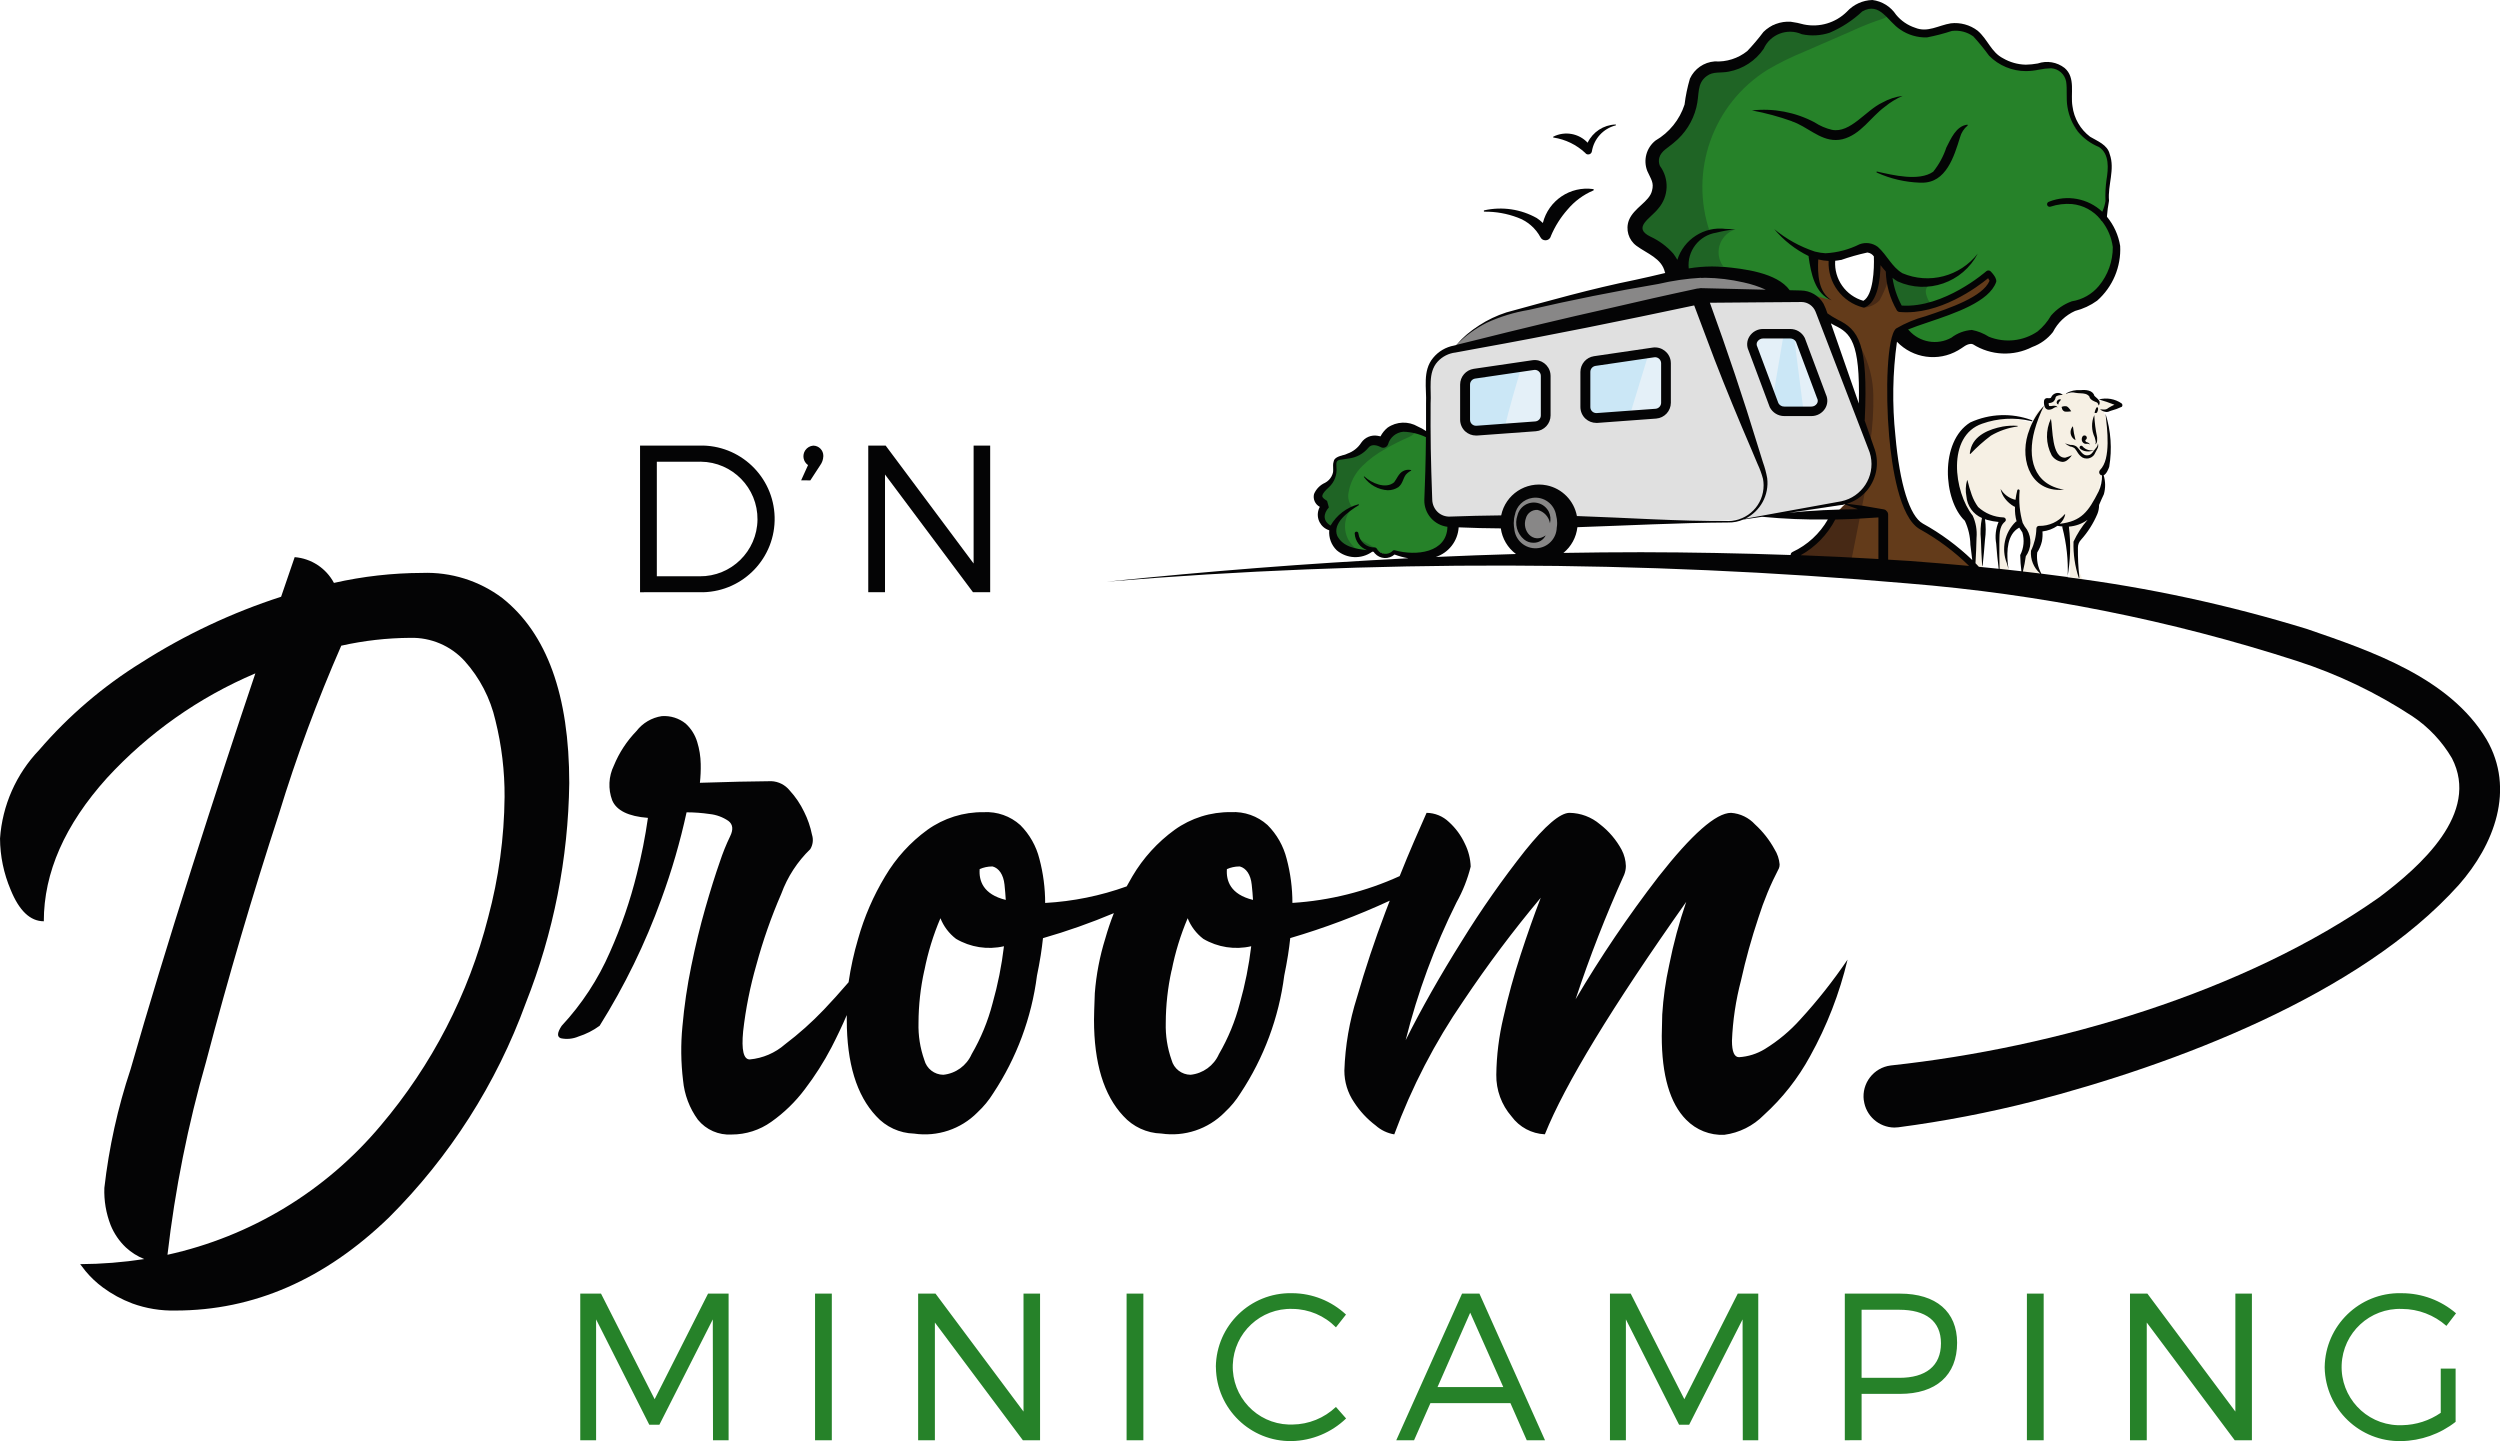 <?xml version="1.0" encoding="UTF-8"?>
<svg xmlns="http://www.w3.org/2000/svg" id="Layer_1" viewBox="0 0 147.451 84.997">
  <defs>
    <style>.cls-1{fill:#cbe7f6;}.cls-2{fill:#e0e0e0;}.cls-3{fill:#1f6425;}.cls-4{fill:#040405;}.cls-5{fill:#633b1a;}.cls-6{fill:#e4f0f8;}.cls-7{fill:#f6f0e4;}.cls-8{fill:#268229;}.cls-9{fill:#888787;}.cls-10{fill:#472915;}</style>
  </defs>
  <g id="rv">
    <path id="Path_1673" class="cls-9" d="m88.943,31.917c.052.151.129.291.228.416.167.188.385.321.628.384.242.062.491.09.74.084.426.042.852-.089,1.181-.363.111-.124.2-.266.264-.42.313-.611.396-1.314.233-1.981-.071-.238-.184-.461-.334-.658-.079-.107-.174-.201-.283-.278-.206-.128-.447-.188-.689-.172-.24.017-.478.058-.71.124-.133.028-.262.069-.387.123-.697.431-1.09,1.221-1.013,2.037.011.239.059.475.142.7"></path>
    <path id="Path_1678" class="cls-9" d="m87.205,19.25c.645-.356,1.33-.635,2.041-.83,3.669-1.135,7.452-1.867,11.28-2.182.504-.06,1.014-.06,1.518,0,.388.072.769.177,1.139.314l1.356.458c.126.043.271.106.3.237.037.194-.213.305-.408.336-1.706.271-3.45.124-5.169.289-.963.109-1.92.267-2.867.473l-9.434,1.887c-.407.081-.8.238-1.2.319.372-.543.869-.989,1.449-1.3"></path>
    <path id="Path_1679" class="cls-2" d="m94.206,18.663l3.143-.794c1.489-.451,3.048-.628,4.6-.524l3.62.085c.962-.151,1.864.506,2.016,1.468.002.015.004.03.006.044l2.6,7.07c.411.884.365,1.912-.123,2.756-.419.572-1.055.945-1.758,1.031-5.08,1.021-10.283,1.295-15.442.812-.086-.003-.172-.021-.252-.053-.187-.087-.269-.3-.364-.487-.502-.903-1.594-1.296-2.556-.92-.358.137-.642.417-.782.774-.034.176-.09.347-.166.509-.2.312-.645.321-1.015.3l-2.285-.158c-.253.004-.503-.058-.726-.178-.234-.186-.394-.449-.452-.742-.182-.812-.236-1.648-.161-2.477l.179-4.6c-.07-.7.222-1.388.774-1.824.492-.259,1.036-.401,1.592-.414,1.647-.263,3.276-.621,4.9-1.011.887-.214,1.772-.437,2.656-.661"></path>
    <path id="Path_1680" class="cls-6" d="m86.391,22.791c-.017.234-.001.47.048.7l.112.688c.04.244.08.489.139.729.021.108.065.211.129.3.165.151.386.224.608.2,1.052-.025,2.098-.173,3.115-.443.106-.015.207-.056.293-.119.056-.053.1-.118.128-.19.107-.274.168-.564.181-.858.035-.4.053-.8.055-1.2.012-.242-.016-.485-.084-.718-.018-.067-.056-.128-.108-.174-.04-.027-.085-.047-.133-.057-.4-.086-.81-.103-1.216-.053-.942.071-1.879.184-2.812.341-.074.006-.145.031-.208.071-.083.064-.079.237-.113.332-.062.14-.108.286-.136.437"></path>
    <path id="Path_1681" class="cls-6" d="m93.572,22.497c-.001.652.041,1.303.125,1.949.01.065.046.123.1.16.034.014.07.021.107.018.201-.009.401-.03.6-.062.536-.035,1.073-.04,1.609-.014.539.025,1.076-.078,1.567-.3.196-.086.357-.236.456-.426.045-.118.07-.243.074-.37.068-.786.091-1.575.113-2.363.004-.034-0-.068-.011-.1-.025-.047-.066-.082-.116-.1-.306-.105-.636-.121-.951-.045l-2.294.329c-.184.019-.366.06-.54.123-.245.077-.481.184-.7.319-.254.2-.167.6-.133.878"></path>
    <path id="Path_1682" class="cls-6" d="m103.3,20.303c-.009.237.045.471.159.679l1.29,2.956c.024.068.062.129.112.18.059.044.127.074.2.086.634.155,1.298.128,1.917-.078.095-.027.185-.072.263-.133.15-.159.216-.38.177-.595-.098-.472-.266-.926-.5-1.347-.283-.665-.4-1.4-.746-2.034-.032-.072-.083-.134-.148-.18-.067-.033-.141-.049-.216-.048-.643-.039-1.287-.054-1.932-.047-.373,0-.522.192-.572.561"></path>
    <path id="Path_1683" class="cls-1" d="m86.43,22.743c-.061.723-.072,1.449-.034,2.174-.001.067.013.134.042.194.09.109.227.167.368.158.596.048,1.195.059,1.793.035.035.002.07-.007.1-.025.028-.027.046-.062.052-.1.291-1.171.617-2.331.979-3.482,0,.033-2.033.208-2.225.227-.6.06-1.014.1-1.075.822"></path>
    <path id="Path_1684" class="cls-1" d="m97.24,20.852l-1.133,3.7s-1.932.334-2.413-.1.009-2.827.009-2.827l.7-.319,2.837-.454Z"></path>
    <path id="Path_1685" class="cls-1" d="m105.195,19.756l-.635,3.746.3.612.976.191.531-.11-.563-4.409-.609-.03Z"></path>
    <path id="Path_1733" class="cls-4" d="m89.891,31.817c-.415-.344-.572-.911-.39-1.419.129-.532.665-.859,1.198-.73.283.069.521.258.652.518.099.211.123.45.067.677-.066-.383-.352-.691-.728-.787-.32-.024-.612.183-.694.494-.264.74.432,1.54,1.17,1.006-.136.277-.422.448-.731.436-.199.002-.392-.067-.544-.195Zm-3.472-6.375c-.19-.177-.299-.426-.3-.686v-2.076c.002-.464.341-.856.8-.926l3.464-.508c.512-.074.987.28,1.061.791.006.044.01.09.01.135v2.331c-.002.489-.379.894-.866.932l-3.466.253h-.067c-.234 0-.46-.087-.634-.245l-.002-.001Zm4.05-3.621l-3.466.508c-.173.028-.3.177-.3.352v2.076c-.001.196.157.354.353.355.009,0,.019-0.0.028-.001l3.466-.255c.185-.014.328-.168.328-.353v-2.331c.001-.104-.044-.203-.123-.27-.064-.056-.145-.087-.23-.086-.019,0-.037.002-.055.005h-.002Zm3.044,2.874c-.19-.177-.299-.426-.3-.686v-2.074c.002-.464.341-.857.8-.926l3.463-.508c.511-.075.987.279,1.062.79.006.045.01.09.01.136v2.328c-.002.489-.379.896-.867.933l-3.463.255h-.067c-.235 0-.462-.088-.636-.247l-.002-.001Zm4.049-3.621l-3.463.508c-.173.029-.3.178-.3.353v2.074c-.001.196.157.354.353.355.01 0.0.019-0.0.029-.001l3.463-.253c.186-.015.33-.169.33-.356v-2.328c-.001-.196-.158-.355-.354-.357-.019-0-.039.002-.058.005h-.001Zm7.677,3.466c-.36.002-.691-.199-.856-.52l-.01-.025-1.241-3.319c-.127-.267-.109-.581.05-.831.175-.279.483-.446.812-.441h1.592c.36-.003.691.198.855.519l.012.026,1.241,3.318c.126.268.107.581-.05.832-.176.278-.483.445-.812.441h-1.593Zm-1.582-4.4c-.059.09-.065.204-.016.3l.01.025,1.24,3.315c.07.126.203.203.347.2h1.592c.135.003.262-.064.335-.177.059-.09.065-.204.016-.3l-.012-.025-1.239-3.315c-.07-.125-.204-.202-.347-.2h-1.592c-.134-.001-.259.066-.332.178l-.002-.001Z"></path>
  </g>
  <g id="bush">
    <path id="Path_1686" class="cls-8" d="m82.706,25.151c.493-.002.972.162,1.361.464.049.03.09.071.12.12.023.055.032.115.028.174.005.903.01,1.805.015,2.708-.019.414.027.828.136,1.227.114.403.41.73.8.882.12.038.248.053.364.1.122.042.213.144.24.27.001.102-.029.203-.087.287-.202.454-.513.851-.906,1.156-.615.323-1.339.364-1.986.112-.132-.049-.27-.078-.411-.084-.267.006-.526.189-.783.116-.158-.045-.277-.18-.432-.236-.193-.044-.395-.034-.583.03-.303.075-.618.087-.926.033-.31-.056-.585-.234-.763-.494-.1-.155-.148-.335-.237-.494-.15-.218-.315-.424-.494-.618-.179-.199-.253-.471-.2-.734.037-.12.118-.238.089-.361-.035-.149-.211-.217-.293-.346-.084-.175-.049-.383.087-.521.135-.132.278-.255.429-.368.251-.229.404-.546.428-.885-.022-.206.015-.414.106-.6.167-.159.388-.247.618-.246.276-.023.534-.145.725-.345.084-.144.185-.279.3-.4.145-.089.313-.131.483-.122.147-.007.512.045.629-.04.095-.069.159-.3.253-.4.239-.236.558-.376.894-.391"></path>
    <path id="Path_1687" class="cls-3" d="m81.731,26.466c-.515.276-.986.626-1.4,1.038-.414.416-.69.949-.789,1.528-.07.317.014.649.227.894-.62.67-.579,1.715.09,2.334.101.094.214.175.336.24.1.057.249.1.332.01.111-.116-.016-.3-.149-.393s-.3-.205-.268-.362l1.05.59c-.566.293-1.227.342-1.83.137-.142-.042-.272-.118-.379-.22-.217-.23-.214-.594-.388-.858-.137-.209-.375-.34-.493-.56-.2-.378.016-.882-.189-1.259-.043-.063-.079-.13-.107-.2-.081-.279.25-.479.471-.667.261-.226.411-.555.408-.9-.033-.191-.023-.387.029-.573.111-.183.301-.303.513-.324.209-.019.416-.061.616-.124.25-.145.472-.333.658-.554.192-.223.492-.321.779-.255.065.039.139.059.215.058.115-.022.154-.162.2-.27.119-.249.343-.432.61-.5.264-.065.535-.09.806-.076.71,0,.433.4,0,.588-.461.2-.911.425-1.347.675"></path>
  </g>
  <g id="tree">
    <path id="Path_1674" class="cls-5" d="m108.04,15.338c.019.963.485,1.862,1.261,2.432.164.146.383.214.6.185.181-.067.33-.201.417-.374.419-.677.6-1.475.512-2.266.788.546.635,1.746,1.042,2.614.056.137.147.256.265.345.216.111.466.136.7.072,1.61-.259,3.121-.944,4.377-1.984.245.128.339.43.211.675-.002.003-.003.005-.004.008-.142.23-.352.41-.6.517-1.484.695-3.013,1.286-4.578,1.771-.317.065-.541.348-.533.671-.377,2.721-.309,5.486.2,8.185.068.614.245,1.21.524,1.761.97,1.681,3.508,2.029,4.3,3.8.03.053.042.115.032.175-.035.126-.207.138-.337.122-.841-.1-1.674-.268-2.517-.352-1.281-.126-2.572-.065-3.858-.1-1.722-.045-3.436-.26-5.116-.643,1.274-.032,2.423-.775,2.973-1.925.269-.72.798-1.313,1.484-1.661,1-.7,1.47-2.217,1.143-2.677-1.053-1.482-.413-4.488-.963-6.221-.071-.266-.191-.516-.354-.738-.539-.664-1.656-.678-2.1-1.407-.15-.244-.221-.563-.47-.7-.226-.128-.621-.18-.564-.434.044-.192.316-.192.5-.136.327.097.645.224.948.381-.409-.212-.587-1.12-.608-1.521-.008-.163-.047-.661.116-.755s.823.145,1.01.18"></path>
    <path id="Path_1675" class="cls-10" d="m110.853,17.717c-.254.266-.604.42-.972.427.116-.207.262-.397.432-.563.256-.285.226-.792.3-1.169.059-.379.082-.762.071-1.145.134-.01.262.051.338.162.073.109.126.231.156.359.084.28.261.6.148.873-.127.365-.284.718-.47,1.056"></path>
    <path id="Path_1676" class="cls-10" d="m109.801,20.596c.436.837.672,1.763.689,2.706.017.939-.044,1.879-.18,2.808-.301-.336-.48-.764-.507-1.215-.025-.447-.016-.895.028-1.341.041-.658.014-1.319-.08-1.972-.048-.324-.118-.645-.21-.96-.088-.3-.256-.592-.322-.892.222.269.417.559.582.866"></path>
    <path id="Path_1677" class="cls-10" d="m106.707,32.267c.254-.225.483-.475.685-.748l1.092-1.373c.144-.193.306-.371.484-.533.362-.307.851-.488,1.086-.9l-.9,4.529c-.004.054-.03.103-.071.138-.031.015-.066.021-.1.018l-2.572-.048c-.166.008-.331-.017-.487-.073-.782-.341.522-.791.787-1.009"></path>
    <path id="Path_1688" class="cls-8" d="m99.309,7.2c-.427.6-1.224.886-1.557,1.543-.435.859.122,1.932-.171,2.85-.17.394-.383.769-.634,1.118-.252.356-.319.812-.178,1.226.264.562,1.031.657,1.475,1.091.251.245.4.6.694.783.289.141.612.199.932.167,1.426.003,2.845.197,4.22.576.339.073.659.215.94.418.105.103.221.195.346.274.182.073.378.105.573.092.644.015,1.282.125,1.895.324-.586-.734-.894-1.651-.872-2.59,1.1.6,2.58-.817,3.642-.149.299.243.553.535.751.865.206.333.574.531.965.521-.273-.169-.606-.209-.911-.11.175.66.414,1.301.715,1.914,1.865-.049,3.659-.728,5.089-1.926.249.194.305.548.128.81-.184.245-.433.434-.718.546-1.275.628-2.605,1.14-3.972,1.528-.286.081-.648.286-.55.566.045.098.12.179.215.231.884.584,1.993.713,2.988.348.233-.109.477-.191.728-.246.302-.02.605.016.894.105.743.203,1.519.254,2.282.151.77-.109,1.455-.547,1.878-1.2.161-.252.364-.473.6-.656.338-.25.719-.435,1.124-.546,1.467-.484,2.013-1.6,1.911-3.412-.021-.371-.44-1.053-.467-1.424-.025-.866.024-1.732.145-2.59.045-.487-.009-.979-.16-1.444-.394-.353-.831-.656-1.3-.9-.813-.58-.808-1.214-.852-2.212.002-.515-.107-1.024-.321-1.493-.26-.42-.854-.4-1.348-.4-.682-.001-1.363-.048-2.039-.141-1.288-.269-1.336-1.831-2.616-2.135-.956-.227-2.146.453-3.042.049-.417-.254-.807-.549-1.167-.879-.8-.689-2.007-.599-2.696.201-.019.022-.037.044-.054.066-.399.198-.811.369-1.233.512-.73.426-1.673-.158-2.494.044-1.055.259-1.434,1.644-2.416,2.109-.706.334-2.136-.024-2.593.69-.515.8-.193,1.935-.768,2.743"></path>
    <path id="Path_1689" class="cls-3" d="m109.336,1.778l-2.95,1.283c-.735.299-1.448.651-2.132,1.053-3.231,2.01-4.642,5.988-3.4,9.585.47-.149.966-.203,1.457-.156-.737.256-1.126,1.061-.87,1.797.09.259.253.486.47.654-.877.138-1.766.188-2.653.15-.117.002-.233-.018-.342-.058-.114-.058-.216-.137-.3-.233l-2.093-2.116c-.127-.128-.265-.291-.223-.467.048-.122.134-.225.245-.293.77-.634,1.181-1.605,1.1-2.6-.115-.456-.118-.933-.007-1.39.213-.353.502-.654.846-.881.934-1.007,1.521-2.286,1.675-3.65.012-.105.054-.205.121-.288.124-.091.278-.131.43-.112,1.478-.047,2.82-.875,3.525-2.175.046-.107.112-.204.194-.287.093-.073.205-.119.322-.134.59-.013,1.178.071,1.74.249.805.124,1.627-.067,2.294-.533.3-.213.564-.477.871-.681.298-.224.674-.32,1.043-.266.221.05.41.191.523.387.139.251.117.4-.146.479-.592.195-1.174.422-1.741.68"></path>
    <path id="Path_1690" class="cls-3" d="m114.411,16.547c-.178.026-.351.08-.512.159-.163.082-.279.234-.314.413-.007.133.016.265.068.387.059.175.142.373.32.422-.592.124-1.191.213-1.794.264-.038.007-.077.003-.113-.012-.033-.021-.06-.051-.076-.087-.302-.527-.523-1.096-.654-1.689-.13-.584.794-.158,1.091-.071.636.225,1.316.298,1.985.214"></path>
  </g>
  <path id="Path_1691" class="cls-7" d="m116.488,33.749c.152.027.308.003.446-.067.015-1.005.051-2.009.108-3.012-.005-.066.017-.131.061-.18.071-.04.157-.042.23-.006l.732.231c-.397.943-.426,2-.081,2.963.055.2.2.456.4.388.215-.072.152-.388.074-.6-.291-.827-.138-1.746.407-2.434.045-.056.1-.114.176-.106.049.011.092.04.122.08.276.309.42.714.4,1.128-.031.6-.406,1.183-.269,1.77.009.055.034.107.072.148.049.038.107.06.169.065.253.041.51.057.766.047.1-.179.1-.396,0-.575-.099-.175-.185-.356-.259-.543-.167-.587.333-1.2.209-1.8l1.311-.577c-.091.025-.085.166-.021.235s.16.1.223.173c.046.059.078.127.095.2.265,1.156.315,2.351.146,3.525.323.022.648.014.97-.022-.052-.371-.17-.729-.348-1.058-.191-.512-.223-1.07-.091-1.6.099-.359.233-.707.4-1.04l.777-1.669c.057-.107.097-.223.119-.343.007-.1.005-.2-.006-.3.069-.73.237-1.447.5-2.132.177-.796.087-1.628-.254-2.368.291-.121.57-.27.833-.444-.5-.242-1.178-.059-1.6-.424-.055-.056-.116-.106-.181-.149-.085-.038-.176-.058-.269-.057-.475-.059-.956-.032-1.421.08-.242.074-.467.194-.664.353-.087.07-.163.22-.066.275-.441.179-.755.576-.829,1.046-1.246-.422-2.61-.33-3.788.256-.138.06-.261.149-.362.261-.091.128-.152.275-.181.429-.316,1.284-.254,2.631.178,3.881.277.536.479,1.109.6,1.7l.166,2.27"></path>
  <path id="outlines" class="cls-4" d="m109.926,64.895c-.128-1.005.582-1.924,1.587-2.053.018-.002.037-.004.055-.006,9.655-1.045,20.784-4.291,28.765-9.915,2.426-1.829,5.959-4.947,4.284-8.2-.579-.988-1.373-1.833-2.324-2.47-2.118-1.39-4.414-2.489-6.824-3.268-7.453-2.408-15.16-3.943-22.966-4.575-15.713-1.367-31.513-1.401-47.232-.1,5.918-.611,11.854-1.083,17.8-1.381-.28-.047-.555-.121-.82-.222-.34.303-.862.272-1.165-.068-.025-.028-.048-.058-.069-.09l-.084-.01c-.002.003-.003.006-.006.009-.635.451-1.495.413-2.088-.092-.316-.306-.477-.739-.44-1.177-.508-.159-.791-.7-.631-1.208.019-.06.044-.119.074-.175-.273-.144-.414-.456-.34-.756.124-.297.358-.535.654-.665.332-.177.523-.538.484-.912-.02-.149-.002-.301.052-.442.173-.25.53-.232.777-.364.339-.117.627-.345.82-.648.213-.31.587-.469.958-.406.059.009.118.021.176.036.102-.198.244-.373.416-.514.532-.369,1.23-.395,1.788-.065.169.072.33.162.481.266v-1.622c.042-.909-.222-1.924.417-2.694.312-.383.752-.641,1.239-.728l.123-.031c.799-.891,1.819-1.554,2.958-1.923,2.518-.688,5.033-1.4,7.593-1.918.591-.12,1.182-.27,1.778-.407-.008-.017-.016-.035-.022-.053-.188-.811-1.041-1.085-1.671-1.547-.476-.347-.659-.97-.447-1.519.294-.73,1.2-1.082,1.357-1.723.131-.487-.047-.665-.274-1.169-.254-.641-.058-1.372.482-1.8.813-.472,1.423-1.227,1.714-2.121.063-.519.169-1.031.317-1.532.266-.58.826-.969,1.462-1.015.694.042,1.379-.176,1.921-.611.339-.358.658-.734.954-1.128.426-.42,1.012-.639,1.61-.6.262.035.52.088.775.16.919.189,1.871-.094,2.537-.755.386-.423.927-.671,1.5-.688.572.071,1.083.389,1.4.87.295.357.685.624,1.126.768.736.3,1.366-.141,2.1-.262.564-.065,1.131.091,1.583.434.589.5.8,1.273,1.5,1.628.408.237.87.367,1.342.377.237-.004.473-.028.706-.071.539-.184,1.134-.084,1.583.266.663.57.337,1.516.463,2.256.091.716.466,1.365,1.041,1.8.416.25,1.029.472,1.155,1.023.326.9-.127,1.831-.04,2.749-.059.312-.1.627-.125.943.411.496.682,1.093.783,1.729.061,1.226-.439,2.412-1.359,3.224-.391.282-.832.487-1.3.605-.565.255-1.026.694-1.307,1.246-.315.401-.736.706-1.216.879-1.112.57-2.443.51-3.5-.157-.05-.022-.104-.03-.158-.022-.274.035-.41.206-.721.379-1.175.683-2.665.473-3.605-.508-.256,1.834-.287,3.692-.092,5.533.253,2.866.842,4.757,1.619,5.191,1.062.587,2.042,1.31,2.915,2.151-.04-.3-.078-.6-.111-.9-.009-.489-.12-.971-.326-1.415-1.283-1.22-1.492-4.675.318-5.8,1.14-.524,2.441-.574,3.618-.139.017.005.032.014.044.028.018.015-.024.062-.017.046-.011.004-.024.002-.032-.007h0l-.017-.006-.036-.01c-.948-.221-1.939-.165-2.856.16-2.1.719-1.673,4.022-.557,5.428.185.407.263.855.224,1.3-.011.5-.031,1-.062,1.5.113.117.179.192.2.213.39.037.78.077,1.169.117-.061-.491-.109-.983-.146-1.479-.079-.432-.031-.878.138-1.283-.223-.02-.443-.059-.659-.118-.05-.013-.095-.03-.141-.044.057.398.057.802,0,1.2-.04.512-.082,1.024-.139,1.537,0,.016-.03.018-.03,0-.035-.515-.055-1.029-.072-1.542-.044-.423-.023-.85.062-1.266-.519-.223-.873-.715-.917-1.279-.061-.31-.048-.631.037-.936.003-.01.013-.016.023-.013.001,0,.001 0.0.002.001.068.292.152.581.253.863.09.255.216.496.375.715.411.378.942.596,1.5.615.078.004.139.071.135.149-.002.041-.022.08-.055.105-.372.3-.31.847-.327,1.289-.006.5,0,.993.013,1.489.429.046.858.092,1.287.142-.04-.316-.064-.634-.07-.953.213-.413.258-.892.126-1.337-.047-.081-.122-.18-.184-.283l-.016.009c-.7.394-.721,1.363-.662,2.08l.046.351-.1-.342c-.337-.848-.127-1.815.53-2.447.015-.009.03-.016.046-.021-.074-.269-.106-.547-.095-.826v-.032c-.02-.005-.04-.013-.058-.022-.202-.114-.379-.268-.521-.451-.136-.171-.23-.372-.272-.586.193.328.512.562.882.648.023-.19.059-.378.105-.564.011-.037.048-.058.085-.05.033.009.056.04.053.074-.057.639.005,1.283.181,1.9.07.142.156.276.256.4.289.492.26,1.109-.073,1.572-.041.3-.098.599-.171.893.34.039.68.079,1.021.12-.385-.334-.588-.833-.544-1.341.197-.409.306-.855.318-1.308-.002-.086.065-.158.151-.16.006-0.0.012,0,.019.001.575.01,1.123-.24,1.494-.679.008-.009.021-.009.03-.001.005.005.008.012.006.019-.051.206-.161.394-.317.539,1.273-.155,1.676-.7,2.293-1.918.136-.293.202-.614.194-.937-.039-.007-.076-.024-.106-.049-.077-.074-.08-.197-.006-.274.657-.657.418-2.429.321-3.314.319,1.011.394,2.083.218,3.128-.047.135-.163.429-.329.5.112.363.116.752.013,1.118-.1.192-.181.413-.283.634.002.182-.032.362-.1.53-.236.557-.562,1.072-.965,1.523-.117.124-.183.289-.182.46-.008.592.021,1.184.087,1.772,0,.022-.034.031-.039.008-.227-.685-.331-1.405-.308-2.127.215-.466.494-.9.828-1.289-.323.232-.704.371-1.1.4-.001.005-.001.011,0,.016.12.989.09,1.989-.086,2.969,4.795.613,9.529,1.637,14.149,3.06,3.777,1.3,8.386,2.863,10.562,6.494,1.722,2.955.45,6.238-1.636,8.6-5.828,6.494-16.79,10.6-25.1,12.758-2.619.668-5.274,1.179-7.954,1.531-.078.01-.157.015-.236.015-.914-.014-1.679-.698-1.794-1.605Zm10.539-33.555c.015.198.003.396-.033.591-.055.232-.148.453-.277.654-.048.431.036.867.242,1.248h0c.518.067,1.036.133,1.554.2.042-.981-.063-1.962-.31-2.912-.003-.023-.003-.048,0-.071-.098-.006-.195-.019-.292-.037-.263.181-.567.295-.884.331v-.004Zm-18.809-15.6c1.177.11,3.153.338,3.9,1.377l.665.016c.549.007,1.054.301,1.329.776.092.185.17.376.232.573.188.135.386.256.591.363,1.25.607,1.82,1.389,1.612,5.9-.002.014-.006.029-.01.043.132.382.266.767.266.767l.278.8c.342.855.198,1.827-.379,2.545-.314.385-.736.668-1.212.811.317.036.632.077.948.121.418.067.836.138,1.253.215.058.012.108.045.142.093.06.054.093.131.093.212v2.656c.416.025.832.047,1.247.076,1.174.088,2.35.185,3.526.294-.866-.847-1.841-1.575-2.9-2.163-1.218-.681-1.661-3.733-1.815-5.493-.234-2.653-.121-5.912.412-6.347.547-.321,1.135-.565,1.748-.727,1.423-.479,3.362-1.134,3.763-2.089-.025-.051-.056-.099-.092-.144-.6.491-2.866,2.2-5.227,1.985-.061-.007-.117-.042-.149-.095-.406-.697-.63-1.485-.653-2.291-.111-.123-.214-.25-.311-.376-.015.863-.166,2.176-.917,2.487-.036.015-.076.019-.114.01-1.241-.319-2.088-1.464-2.031-2.744-.206-.009-.411-.039-.611-.09-.041.854-.009,1.932.8,2.411-1-.363-1.239-1.631-1.368-2.573v-.037c-.78-.381-1.471-.923-2.028-1.59.702.581,1.506,1.028,2.37,1.317.019,0,.038.009.055.015.195.049.395.081.595.093.701-.035,1.386-.216,2.013-.53.363-.136.769-.077,1.079.156.548.489.825,1.186,1.452,1.554,1.572.664,3.394.188,4.441-1.16-.894,1.712-2.966,2.431-4.728,1.64-.104-.063-.205-.133-.3-.21.082.573.266,1.127.542,1.635,2.494.161,4.96-2,4.985-2.022.078-.069.197-.064.268.012.3.315.332.5.326.576-.002.017-.005.033-.01.049-.415,1.159-2.417,1.834-4.025,2.376-.435.146-.854.289-1.169.42.018.014.034.029.049.046.626.716,1.667.9,2.5.441.351-.27.773-.43,1.215-.46.355.069.695.205,1,.4.949.382,2.026.266,2.872-.309.319-.262.588-.579.795-.936.33-.382.752-.672,1.226-.844.622-.098,1.187-.417,1.591-.9.538-.645.831-1.46.827-2.3-.073-.557-.293-1.083-.639-1.526-.043-.024-.076-.064-.092-.111-.417-.512-1.022-.836-1.68-.9-.429-.033-.861.02-1.269.156-.08.025-.166-.019-.191-.099s.019-.166.099-.191h0c1.076-.433,2.306-.204,3.153.589,0-.012.009-.024.013-.034.085-.191.143-.393.175-.6-.019-.415.001-.831.058-1.242.11-.66.188-1.531-.442-1.942-.484-.198-.912-.511-1.247-.912-.316-.424-.526-.918-.611-1.44-.089-.491-.006-1.024-.078-1.5-.076-.435-.44-.763-.881-.793-.245.005-.488.033-.727.083-.251.053-.505.081-.761.084-.817.001-1.601-.325-2.176-.906-.289-.397-.6-.778-.931-1.14-.364-.263-.814-.379-1.26-.324-.483.158-.975.286-1.474.383-.558.017-1.107-.144-1.569-.459-.759-.489-1.2-1.661-2.245-1.075-.565.53-1.219.957-1.932,1.26-.527.172-1.09.202-1.633.086-.86-.383-1.869.003-2.253.863-.479.7-1.215,1.182-2.049,1.341-.482.1-.93-.025-1.306.262-.61.444-.416,1.075-.617,1.858-.204.815-.666,1.541-1.319,2.069-.329.293-.758.491-.863.89-.043.161-.03.333.037.485.561.758.52,1.804-.1,2.515-.442.573-1.562,1.121-.458,1.656.513.236.971.577,1.345,1,.087.118.168.24.24.367.384-1.217,1.585-1.985,2.851-1.824l.585.022c-.383.039-.764.105-1.137.2-1.018.156-1.735,1.083-1.628,2.108.452-.073.909-.111,1.367-.114.229-.001.457.011.685.034v-.009Zm6.594,14.893c-.46.89-1.17,1.625-2.044,2.114,1.529.058,3.057.133,4.584.224v-2.453c-.843.064-1.691.106-2.54.123v-.008Zm-23.592,2.218c1.583-.071,3.168-.13,4.754-.175-.488-.363-.81-.908-.894-1.511-.829-.006-1.658-.024-2.485-.062-.051.813-.597,1.511-1.374,1.756l-.001-.008Zm20.954-.124c.001-.075.046-.143.115-.173.874-.408,1.601-1.077,2.08-1.914-1.297.018-2.594-.035-3.885-.16l-1.106.164c-.278.12-.578.179-.881.173-2.969.018-5.936.179-8.9.277-.065.594-.36,1.139-.823,1.517,1.528-.027,3.056-.04,4.582-.041,2.938.005,5.877.06,8.818.165l-.001-.008Zm-25.494-1.26c.065.486.491.843.981.823.045.005.085.031.106.071.156.285.514.389.798.233.058-.032.11-.073.154-.122.032-.025.075-.031.113-.016,1.239.349,3.064.156,3.1-1.385-.79-.102-1.377-.781-1.363-1.578.015-.2.044-1.446.058-1.676.019-.656.031-1.346.037-2.032-.418-.2-.874-.309-1.337-.321-.426.038-.785.336-.9.748-.056.152-.223.232-.377.181-.235-.123-.586-.24-.782.016-.289.351-.702.578-1.154.632l-.4.062c-.336.025-.352.142-.329.448.05.444-.115.885-.445,1.186-.095.085-.184.175-.267.272-.061.068-.104.15-.123.24,0,.13.176.216.284.295l.105.383c-.351.389-.341.813.1,1.07.359-.617.947-1.067,1.636-1.252.015-.005.032.003.037.019.004.013-.002.028-.014.034-.6.364-1.578,1.06-1.261,1.818.345.641,1.06.752,1.766.836-.421-.149-.712-.534-.74-.98-.007-.055.031-.105.085-.113.008-.001.016-.001.023-.001.059-.002.107.045.109.103,0,.004,0,.009-.001.013l-.001-.008Zm9.223-1.081c-.019.07-.034.14-.044.212v.034c-.01.072-.015.146-.016.219,0,.053.003.107.009.16h0c0,.052.012.1.021.152.043.692.64,1.217,1.331,1.173.645-.041,1.154-.565,1.175-1.211.007-.044.013-.09.018-.136s.006-.093.006-.142c-.001-.067-.005-.134-.013-.2,0-.016,0-.031-.006-.047-.009-.067-.022-.134-.04-.2-.102-.674-.732-1.137-1.406-1.034-.527.08-.943.49-1.031,1.016l-.004.004Zm3.665.05c2.976.1,5.952.312,8.929.295,1.16-.009,2.092-.957,2.083-2.117-.001-.124-.013-.249-.036-.371-.08-.299-.186-.59-.318-.87l-.37-.879c-.731-1.7-1.508-3.576-2.171-5.293-.404-1.061-.804-2.124-1.2-3.187-4.185.888-8.548,1.779-12.751,2.533l-1.319.244c-.406.045-.783.236-1.059.537-.6.656-.359,1.65-.416,2.469-.009.894,0,1.787.01,2.681.01.668.049,2.013.075,2.681l.012.334c.012.273.13.53.329.716.194.178.452.271.715.259,1.006-.038,2.015-.059,3.021-.071.253-1.231,1.456-2.024,2.688-1.772.906.186,1.609.902,1.779,1.812l-.001-.001Zm13.217-12.623l-.848.007-1.693.013-2.832.024c1.014,2.79,1.979,5.65,2.842,8.489l.284.912c.111.307.196.622.254.943.122.994-.4,1.955-1.3,2.394,1.437-.262,5.673-1.029,5.673-1.029,1.212-.257,1.986-1.447,1.73-2.659-.031-.149-.078-.294-.139-.433-.928-2.413-2.112-5.493-3.04-7.906l-.076-.194c-.136-.336-.46-.558-.823-.562l-.031.001Zm2.416,11.966l-3.132.465c1.353-.141,2.714-.2,4.075-.21-.263-.092-.525-.188-.784-.289-.053.02-.105.033-.158.042l-.001-.008Zm11.2-4.978c.004-.004.009-.007.015-.009h-.007c-.004.005-.006.011-.007.017l-.002-.008Zm-11.823-5.648c.337.971,1.221,3.51,1.618,4.648.086-3.67-.5-4.16-1.433-4.611-.058-.031-.133-.071-.215-.118.012.035.022.065.032.089l-.002-.008Zm-7.681-2.77c-.85.049-1.694.171-2.523.365-2.567.434-5.12.945-7.659,1.534-.852.141-1.681.396-2.466.756-.661.333-1.262.772-1.779,1.3l1.155-.284c2.522-.635,5.3-1.3,7.824-1.864l2.613-.6c.871-.2,1.745-.382,2.617-.574.014-.001.028-.001.042,0,.046-.013.093-.02.141-.022l3.849.093c-.422-.19-.863-.335-1.316-.431-.744-.172-1.504-.263-2.268-.273-.077.005-.152.006-.229.012l-.002-.012Zm8.232-1.052c-.108.023-.217.039-.327.049-.074,1.081.62,2.066,1.662,2.361.582-.329.647-1.865.619-2.618-.085-.123-.217-.205-.365-.227h-.029c-.527.115-1.047.263-1.556.443l-.004-.008Zm-28.122,12.8c-.007-.008-.005-.02.003-.027s.02-.005.027.003h0c.429.394,1.253.756,1.75.34.154-.191.259-.512.522-.657.144-.081.314-.104.474-.067.011.004.016.016.012.027-.002.005-.006.009-.012.012-.117.06-.222.141-.308.24-.166.225-.175.523-.437.73-.186.121-.404.185-.626.183-.561-.033-1.078-.319-1.403-.778l-.002-.006Zm39.262-2.826c.19-.507.477-.973.847-1.369-.234.467-.422.957-.56,1.461-.423,1.578-.086,3.186,1.748,3.486-.091.009-.179.013-.264.013-1.847.006-2.407-2.024-1.769-3.585l-.002-.006Zm1.3,1.547c-.352-.673-.368-1.472-.042-2.158.111.57.035,2.343.85,2.3.132-.039.26-.087.385-.145-.083.126-.189.235-.312.32-.074.049-.16.074-.248.074-.257-.028-.488-.169-.63-.385l-.003-.006Zm1.812.126c-.24-.139-.323-.4-.447-.53-.08-.064-.177-.104-.28-.114-.108-.049-.209-.112-.3-.188.103.037.208.069.315.095.126-.009.252.022.358.09.243.2.342.588.71.518.207-.027.3-.266.434-.41.078-.078.123-.183.125-.293.039.116.022.242-.044.344-.061.1-.095.194-.16.306-.097.158-.272.252-.457.248-.087.002-.174-.019-.252-.06l-.003-.006Zm-6.6-.447c.191-.865,1.129-1.227,1.9-1.372.286-.049.577-.064.866-.043.011,0,.02.009.02.02s-.009.02-.02.02c-.551.074-1.083.258-1.562.54-.432.324-.835.684-1.206,1.076-.006.001-.011.001-.017,0-.051.01.017-.196.017-.235l.002-.006Zm6.486-.055c-.048-.027-.065-.088-.038-.137.027-.048.088-.065.137-.037.017.009.03.024.039.041.169.183.422.262.665.206-.109.051-.229.078-.349.078-.164.004-.324-.047-.455-.145l.001-.006Zm.376-.3h-.089c-.068-.013-.128-.054-.167-.112-.092-.117-.036-.434.162-.376.073.024.112.103.088.176-.01.029-.029.054-.054.071-.018.009-.028.027-.028.047.006.051.045.091.095.1.08.019.148.071.187.144-.055-.044-.126-.062-.195-.05l.001-.001Zm.469-.373c-.203-.415-.213-.898-.028-1.322.018.437.074.872.166,1.3,0,.136.034.364-.119.429.091-.115.002-.282-.02-.406l.001-.001Zm-1.29-.663c.032.276.084.55.155.819-.258-.125-.366-.435-.241-.693.022-.046.051-.088.085-.125l.001-.001Zm1.277-.8s.082-.349.162-.321.049.164,0,.278c-.012.038-.048.064-.088.064-.025 0-.051-.005-.074-.017l-.001-.004Zm.329-.2c.173.012.345.052.474-.071l.071-.044c.096-.058.197-.109.3-.153-.301-.121-.609-.225-.922-.311.458-.122.947-.038,1.339.228.061.049.071.138.022.2t-.001.001c-.208.1-.426.179-.65.237l-.068.025c-.056.031-.119.047-.183.047-.141-.009-.275-.062-.383-.152l.001-.006Zm-2.12.118c-.084-.041-.136-.126-.136-.219l-.032-.031c.097-.049.208-.064.315-.042.125.052.268.292.268.292-.082.015-.164.023-.247.024-.056.004-.113-.002-.167-.017l-.001-.007Zm-1.183-.394c-.019-.127-.042-.334.133-.379.037-.007.074-.007.111,0,.024.002.049.002.073,0,.063-.013.074,0,.1-.055.097-.217.351-.314.568-.217.043.019.082.045.116.076-.133.009-.36.022-.419.133-.014.106-.066.204-.146.275-.08.05-.173.076-.267.075-.007.059.003.118.028.172.072.013.145.01.216-.009.09-.013.235-.01.275.092-.09-.046-.155,0-.231.044-.078.057-.171.09-.267.094-.137.007-.256-.085-.289-.294l-.001-.007Zm3.209.031c-.023-.1-.081-.167-.134-.175-.13-.053-.323-.121-.393-.28-.009-.021-.016-.044-.018-.067v.008c-.059-.072-.139-.124-.229-.148-.178-.05-.386-.027-.57-.063-.091-.021-.184-.029-.277-.022-.095.014-.188.039-.277.073-.007.004-.016.001-.019-.006s-.001-.015.006-.019c.263-.147.563-.211.863-.185.284-.033.716,0,.8.33.036.056.318.235.315.392.005.059-.01.119-.042.169-.003.005-.008.007-.013.007-.005-0-.01-.003-.012-.007l.001-.007Zm-2.208-.334c-.093.154-.135.115-.168.3-.216-.092-.019-.383.168-.294l.001-.006Zm-10.872-13.389c-.015-.005-.022-.021-.017-.036.005-.015.021-.022.036-.017.949.213,2.468.588,3.307.012.343-.425.606-.909.778-1.428.264-.511.573-1.269,1.233-1.35.017-.001.031.012.031.029.001.011-.004.021-.013.026-.215.178-.369.418-.443.687-.348,1.12-.817,2.71-2.269,2.679h-.1c-.878-.03-1.743-.232-2.543-.595l.001-.007Zm-5.008-3.023c-.767-.274-1.554-.487-2.355-.636,1.272-.142,2.558.102,3.69.7.314.207.661.357,1.027.443,1.089.219,2-1.156,2.978-1.607.368-.208.773-.342,1.193-.394-.373.163-.723.376-1.038.634-.855.623-1.419,1.649-2.513,1.924-.128.03-.259.045-.391.045-.961.009-1.698-.807-2.59-1.102l-.001-.007Z"></path>
  <path id="birds" class="cls-4" d="m90.861,14.001c-.29-.544-.773-.961-1.353-1.17-.623-.236-1.284-.353-1.95-.346-.022.002-.043-.015-.044-.038s.015-.043.038-.044c1.052-.231,2.152-.068,3.091.46.127.086.246.182.355.289.335-1.327,1.615-2.19,2.971-2,.023.006.038.03.032.053-.003.013-.012.024-.025.029-.589.25-1.11.635-1.521,1.125-.41.464-.742.991-.982,1.561-.036.151-.171.256-.326.252-.12.002-.231-.065-.285-.172Zm2.639-4.98c-.519-.486-1.173-.802-1.876-.909-.016-.004-.025-.019-.021-.035.002-.008.007-.015.015-.019.679-.341,1.501-.195,2.021.359.306-.635.939-1.049,1.643-1.074.015-.002.028.009.03.024.002.015-.008.028-.023.03h0c-.732.188-1.282.793-1.4,1.539-.019.103-.111.176-.216.173-.069.002-.134-.031-.172-.088Z"></path>
  <path id="minicamping" class="cls-8" d="m137.111,80.622c.038-2.44,2.047-4.388,4.487-4.35.024 0.0.048.001.073.002,1.17.002,2.3.422,3.187,1.185l-.568.742c-.723-.64-1.654-.996-2.619-1-1.894-.072-3.487,1.405-3.559,3.298s1.404,3.487,3.298,3.559c.091.003.182.003.273-0.0.813-.015,1.603-.268,2.273-.729v-2.607h.877v3.138c-.918.719-2.047,1.118-3.213,1.136-2.44.049-4.459-1.889-4.509-4.33,0-.015-.001-.029-.001-.044Zm-65.4-.012c.034-2.43,2.031-4.372,4.461-4.338.017 0.0.035.001.052.001,1.175.008,2.304.458,3.163,1.26l-.593.754c-.675-.687-1.595-1.078-2.558-1.087-1.883-.064-3.462,1.411-3.526,3.294s1.411,3.462,3.294,3.526c.077.003.154.003.231,0,.953-.011,1.867-.381,2.558-1.038l.6.68c-.865.833-2.012,1.309-3.212,1.334-2.43.037-4.429-1.903-4.466-4.333-.001-.018-.001-.035-.001-.053l-.005 0Zm60.094,4.337l-5.188-6.944v6.944h-.989v-8.649h1.026l5.189,6.957v-6.957h.976v8.649h-1.014Zm-12.257,0v-8.649h.989v8.649h-.989Zm-10.74,0v-8.649h3.25c2.137,0,3.373,1.063,3.373,2.9,0,1.915-1.236,3.014-3.373,3.014h-2.26v2.73l-.99.005Zm.989-3.682h2.223c1.557,0,2.459-.691,2.459-2.039,0-1.309-.9-1.976-2.459-1.976h-2.223v4.015Zm-7.007,3.682l-.012-7.129-3.151,6.215h-.593l-3.138-6.215v7.129h-.94v-8.649h1.224l3.163,6.228,3.151-6.228h1.209v8.649h-.913Zm-12.741,0l-.963-2.188h-4.72l-.964,2.188h-1.05l3.88-8.649h1.025l3.868,8.649h-1.076Zm-5.263-3.138h3.878l-1.951-4.387-1.927,4.387Zm-18.339,3.138v-8.649h.989v8.649h-.989Zm-6.117,0l-5.19-6.944v6.944h-.988v-8.649h1.025l5.19,6.957v-6.957h.976v8.649h-1.013Zm-12.258,0v-8.649h.989v8.649h-.989Zm-6.019,0l-.012-7.129-3.151,6.215h-.594l-3.138-6.215v7.129h-.934v-8.649h1.224l3.163,6.228,3.15-6.228h1.212v8.649h-.92Z"></path>
  <path id="droom" class="cls-4" d="m7.805,76.878c-.624-.233-1.212-.553-1.747-.95-.372-.276-.71-.595-1.006-.95l-.323-.418c1.265-.007,2.528-.107,3.779-.3-.4-.16-.767-.392-1.083-.684-.391-.371-.698-.821-.9-1.32-.271-.699-.397-1.445-.37-2.193.271-2.381.789-4.727,1.547-7,1.032-3.6,2.228-7.537,3.589-11.812,1.361-4.275,2.617-8.12,3.77-11.535-3.325,1.409-6.309,3.513-8.754,6.171-2.483,2.759-3.724,5.576-3.723,8.45-.8,0-1.453-.62-1.957-1.861-.406-.956-.619-1.982-.626-3.02.135-1.957.952-3.804,2.308-5.221,1.742-2.025,3.785-3.771,6.057-5.175,2.563-1.631,5.323-2.929,8.214-3.864l.8-2.336c.981.079,1.853.652,2.316,1.52,1.706-.387,3.45-.584,5.2-.589,1.7-.064,3.369.459,4.729,1.481,2.633,2.089,3.95,5.728,3.95,10.918-.059,4.443-.927,8.839-2.564,12.97-1.731,4.756-4.486,9.073-8.07,12.647-3.787,3.659-7.984,5.488-12.591,5.489-.867.02-1.73-.121-2.545-.417Zm12.325-38.8c-1.415,3.231-2.643,6.54-3.674,9.913-1.552,4.748-2.985,9.622-4.3,14.622-1.071,3.729-1.833,7.54-2.278,11.394,4.915-1.081,9.335-3.759,12.57-7.615,3.022-3.56,5.191-7.761,6.344-12.286.621-2.316.946-4.702.968-7.1.009-1.523-.173-3.042-.541-4.52-.298-1.302-.922-2.506-1.814-3.5-.82-.899-1.991-1.398-3.208-1.366-1.367.008-2.729.162-4.064.461l-.004-.003Zm79.324,27.969c-.963-.973-1.444-2.625-1.443-4.955,0-.165.009-.583.028-1.253.06-.981.197-1.956.409-2.916.251-1.265.586-2.511,1.006-3.731-4.381,6.204-7.16,10.774-8.337,13.71-.781-.036-1.503-.424-1.965-1.054-.592-.681-.913-1.556-.9-2.459.015-1.138.156-2.272.419-3.379.278-1.241.617-2.475,1.016-3.7s.795-2.346,1.187-3.361c-1.626,1.943-3.147,3.971-4.557,6.076-1.684,2.447-3.056,5.094-4.083,7.881-.406-.067-.785-.248-1.093-.522-.504-.38-.938-.846-1.281-1.377-.373-.549-.571-1.198-.569-1.861.049-1.464.298-2.914.74-4.31.494-1.71,1.053-3.39,1.68-5.042.087-.229.172-.452.257-.671-1.899.878-3.861,1.616-5.869,2.206-.036.334-.079.671-.132,1.005-.065.416-.142.818-.222,1.209-.318,2.478-1.201,4.85-2.58,6.933-.256.414-.567.791-.925,1.122l-.016.018c-.976.981-2.359,1.442-3.728,1.241h0c-.858-.024-1.669-.398-2.243-1.035-1.153-1.228-1.729-3.121-1.728-5.678,0-.239.016-.763.047-1.567.084-1.093.291-2.173.617-3.219.144-.508.312-1.009.507-1.5-1.363.574-2.759,1.067-4.181,1.475-.037.334-.079.671-.132,1.005-.067.416-.141.818-.223,1.209-.317,2.478-1.2,4.85-2.579,6.933-.256.414-.566.791-.923,1.122-.006.006-.012.012-.017.018-.975.981-2.358,1.442-3.727,1.241h0c-.857-.023-1.668-.398-2.242-1.035-1.152-1.228-1.728-3.121-1.729-5.678v-.278c-.26.607-.56,1.24-.9,1.9-.454.869-.982,1.698-1.577,2.477-.554.739-1.221,1.387-1.975,1.919-.682.487-1.498.749-2.335.749-.767.048-1.509-.277-1.994-.873-.495-.68-.797-1.481-.875-2.318-.128-1.059-.141-2.129-.037-3.191.106-1.195.28-2.384.522-3.559.247-1.208.522-2.345.827-3.409s.589-1.972.854-2.725c.169-.516.372-1.021.608-1.51.2-.404.167-.708-.1-.911-.33-.226-.712-.366-1.11-.407-.449-.066-.903-.1-1.357-.1-.378,1.741-.876,3.454-1.491,5.126-.944,2.61-2.164,5.111-3.637,7.463-.38.279-.804.493-1.253.636-.327.139-.688.174-1.035.1-.235-.084-.219-.327.048-.731,1.189-1.278,2.152-2.748,2.848-4.349.663-1.486,1.193-3.027,1.585-4.606.279-1.091.498-2.197.656-3.312-1.153-.089-1.855-.435-2.108-1.036-.249-.668-.213-1.409.1-2.05.31-.755.761-1.445,1.329-2.032.367-.477.904-.794,1.5-.883.505-.035,1.005.121,1.4.437.322.292.559.666.684,1.083.13.419.2.854.208,1.292.009.374-.007.748-.048,1.12.723-.025,1.492-.047,2.308-.065.816-.018,1.452-.028,1.909-.03.419.019.81.217,1.074.543.346.376.633.801.854,1.262.214.426.371.88.465,1.348.093.286.057.598-.1.855-.761.736-1.345,1.635-1.709,2.63-.592,1.362-1.084,2.766-1.472,4.2-.368,1.28-.629,2.589-.779,3.913-.106,1.107.023,1.661.39,1.661.77-.071,1.498-.383,2.08-.892.816-.618,1.581-1.3,2.288-2.041.443-.463.93-1.003,1.461-1.62.126-.863.312-1.715.559-2.551.364-1.3.903-2.544,1.6-3.7.634-1.072,1.48-2.003,2.487-2.736.969-.694,2.134-1.06,3.325-1.044.791-.044,1.567.23,2.156.76.55.55.94,1.239,1.128,1.994.225.848.339,1.722.339,2.6,1.642-.091,3.261-.42,4.808-.977.11-.2.221-.4.34-.6.633-1.073,1.48-2.004,2.487-2.736.968-.694,2.132-1.06,3.323-1.044.791-.044,1.567.23,2.156.76.551.55.941,1.239,1.13,1.994.226.848.339,1.722.339,2.6,2.188-.137,4.332-.673,6.326-1.581.3-.752.583-1.435.846-2.041l.741-1.69c.493.005.965.199,1.32.541.397.359.716.795.94,1.281.209.42.326.88.342,1.349-.184.737-.464,1.446-.835,2.108-1.292,2.592-2.298,5.318-3,8.128.923-1.848,2.027-3.798,3.313-5.849,1.138-1.843,2.381-3.618,3.723-5.318,1.2-1.493,2.077-2.239,2.63-2.24.658.01,1.292.248,1.794.675.528.407.965.922,1.281,1.509.153.294.237.619.247.95-.001.176-.035.35-.1.513-1.083,2.398-2.04,4.851-2.866,7.349,1.475-2.504,3.105-4.915,4.879-7.217,1.976-2.519,3.406-3.778,4.292-3.779.541.039,1.047.283,1.414.684.461.421.849.915,1.149,1.463.17.269.273.575.3.892.002.077-.012.154-.039.227-.49.938-.896,1.916-1.214,2.925-.406,1.215-.749,2.45-1.026,3.7-.306,1.161-.484,2.352-.532,3.552,0,.645.139.968.417.968.542-.034,1.067-.2,1.53-.485.777-.478,1.481-1.066,2.089-1.747,1.013-1.104,1.942-2.281,2.782-3.522-.474,1.992-1.218,3.91-2.212,5.7-.708,1.3-1.629,2.472-2.725,3.466-.626.638-1.448,1.049-2.335,1.167-.837.038-1.651-.283-2.238-.882l-.004-.003Zm-30.355-8.813c-.224,1.018-.339,2.058-.342,3.1-.021.743.095,1.483.342,2.184.134.51.593.868,1.121.873.735-.076,1.373-.54,1.671-1.215.546-.939.962-1.948,1.234-3,.312-1.103.537-2.228.672-3.366-.964.222-1.976.065-2.828-.437-.411-.315-.729-.735-.92-1.216-.421.991-.738,2.023-.944,3.08l-.006-.003Zm-14.582,0c-.225,1.018-.34,2.057-.343,3.1-.021.743.095,1.483.343,2.184.134.51.592.868,1.12.873.735-.075,1.373-.539,1.671-1.215.547-.939.962-1.948,1.234-3,.312-1.103.537-2.228.672-3.366-.964.222-1.976.065-2.828-.437-.411-.315-.729-.735-.919-1.216-.423.991-.74,2.023-.947,3.08l-.003-.003Zm17.847-5.981c-.055.694.207,1.5,1.539,1.824-.016-.275-.04-.574-.076-.9-.062-.6-.33-.971-.7-1.073h-.043c-.247.002-.491.055-.717.155l-.002-.006Zm-14.583,0c-.055.694.207,1.5,1.539,1.824-.015-.275-.04-.574-.074-.9-.064-.6-.332-.971-.7-1.073h-.043c-.248.002-.493.055-.719.155l-.002-.006Z"></path>
  <path id="d_n" class="cls-4" d="m57.387,34.929l-5.189-6.943v6.943h-.988v-8.649h1.025l5.189,6.955v-6.955h.977v8.648l-1.014.001Zm-19.637,0v-8.649h3.5c2.388-.062,4.375,1.823,4.438,4.212s-1.823,4.375-4.211,4.438c-.088.002-.176.002-.264-.001l-3.462.001Zm.989-.939h2.521c1.867.02,3.396-1.477,3.417-3.343.02-1.867-1.477-3.396-3.343-3.416-.037-.001-.074-0-.11.001h-2.484v6.759Zm8.512-5.659l.407-.9c-.287-.198-.358-.591-.16-.878.108-.156.28-.255.469-.27.332.004.597.275.593.606,0,.008,0,.016-.001.023-.007.192-.072.377-.186.532l-.58.889-.543-.003Z"></path>
</svg>
